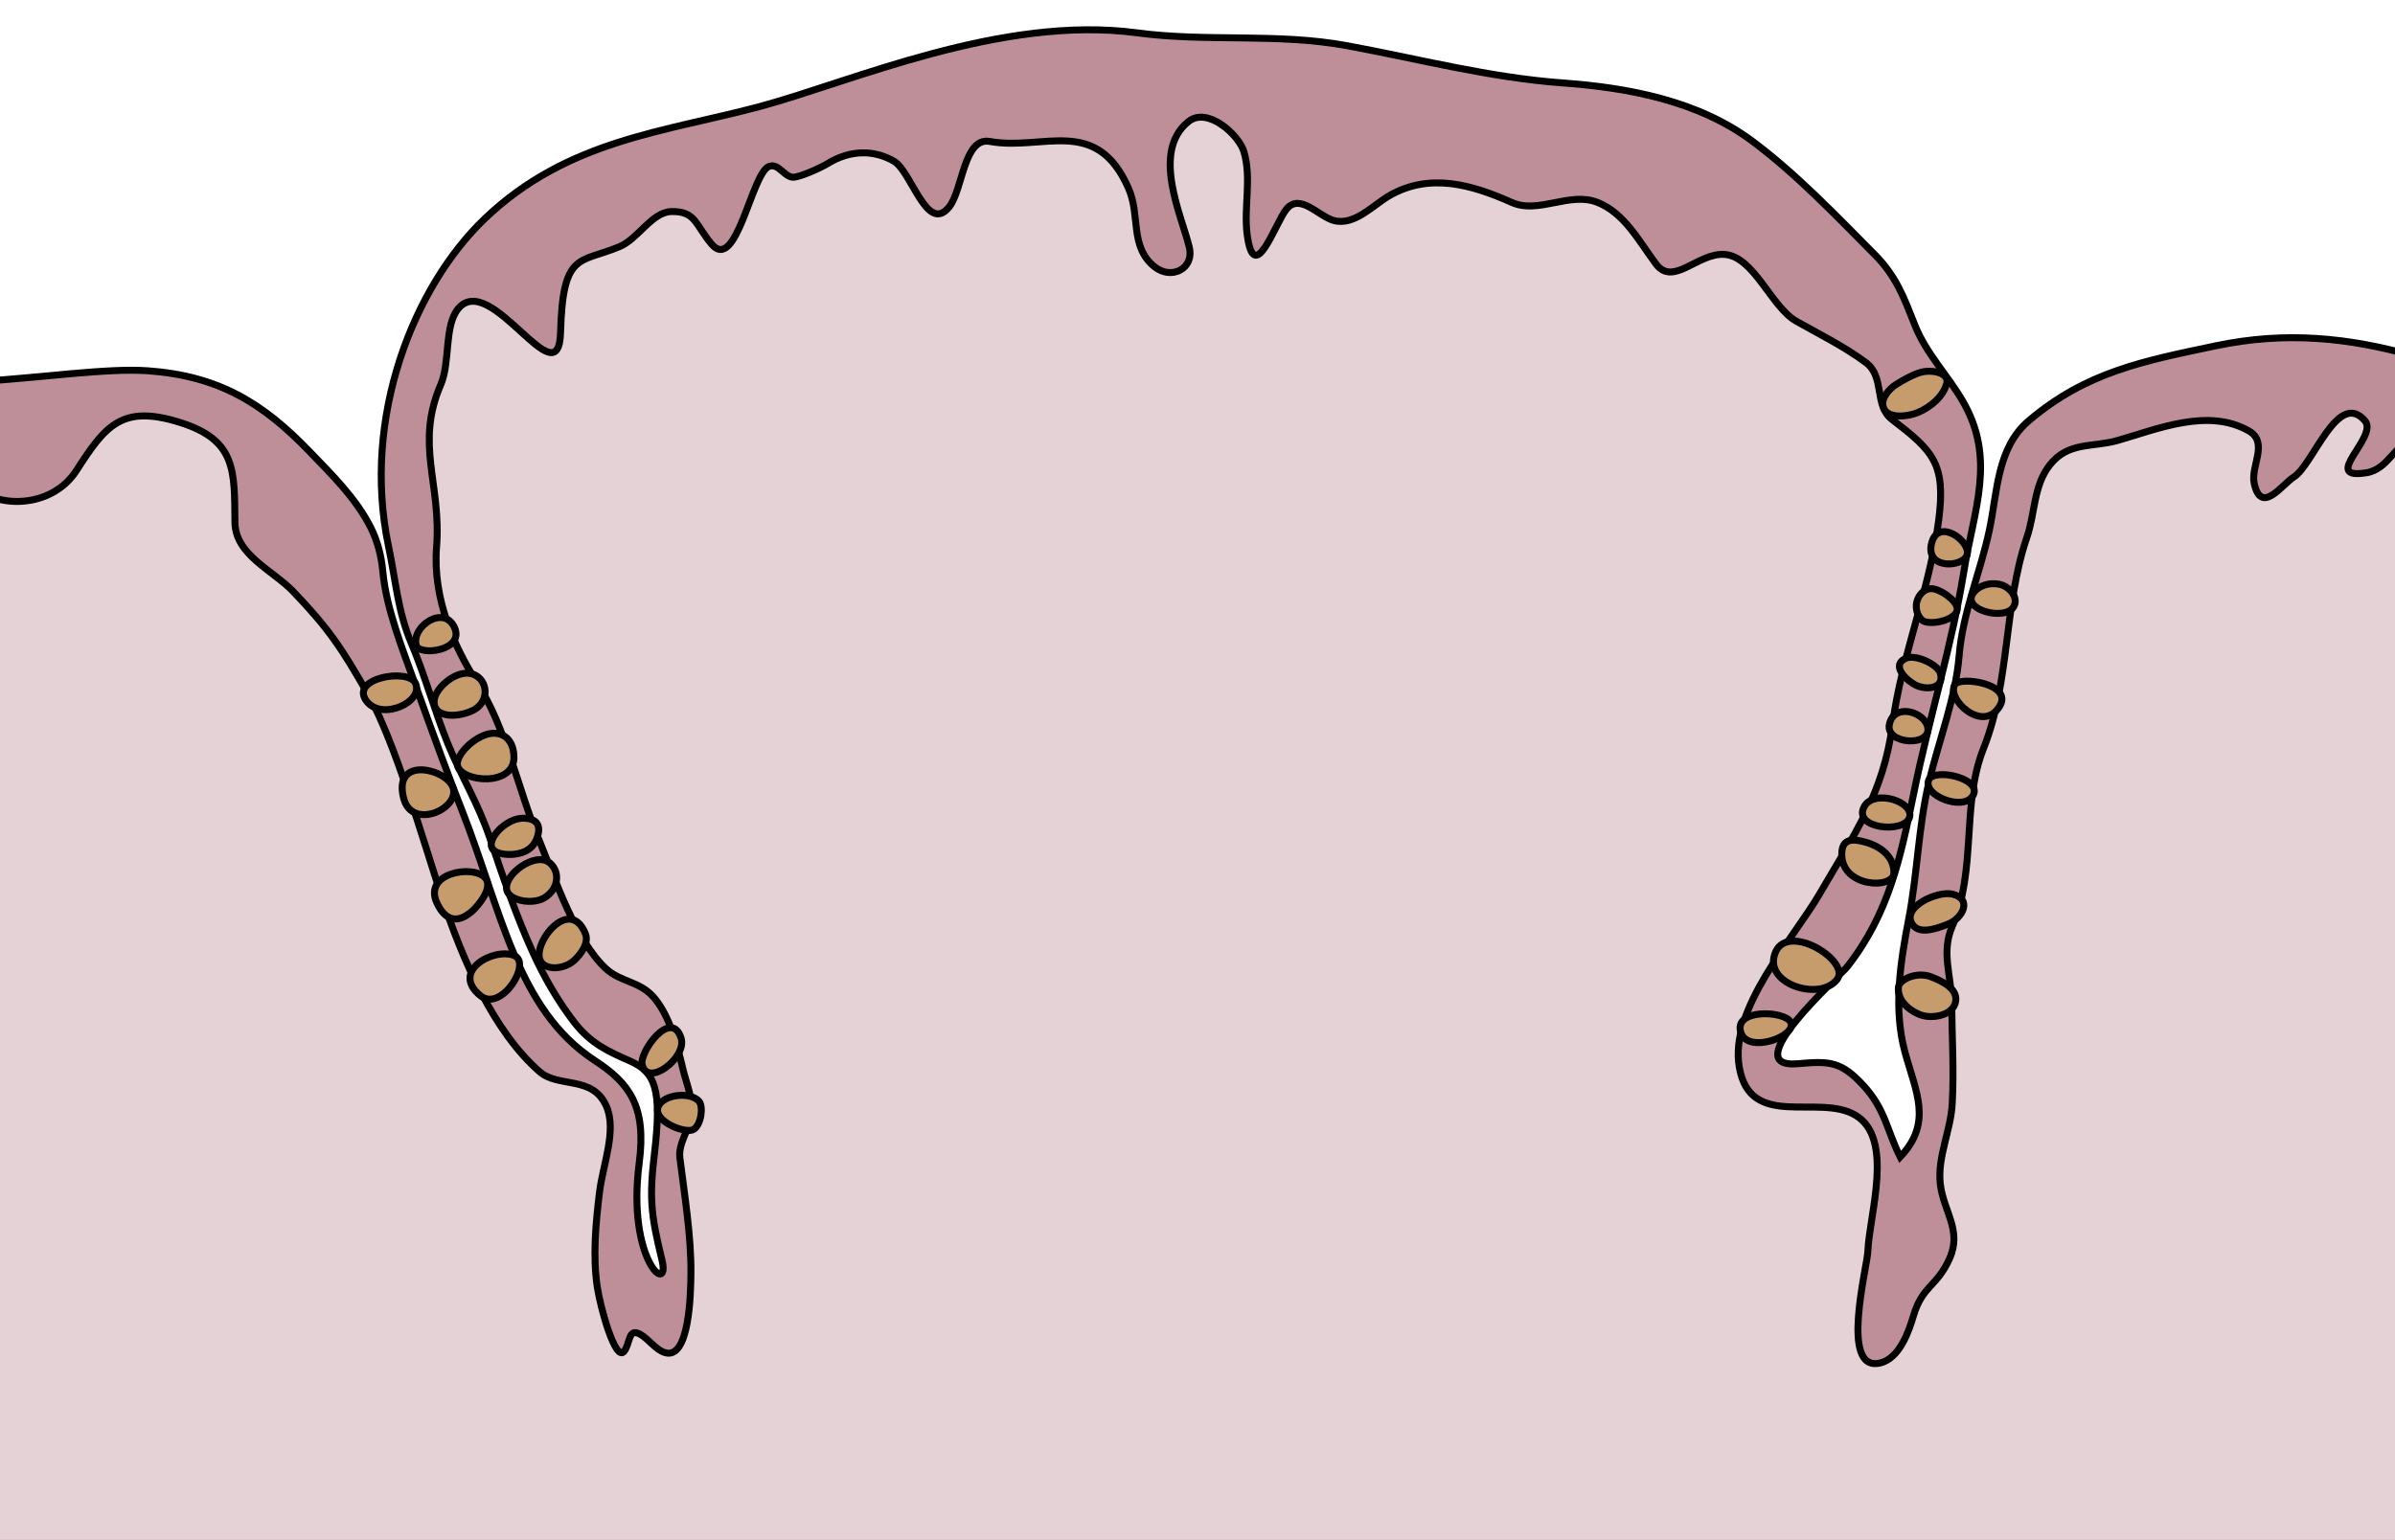 <?xml version="1.0" encoding="utf-8"?>
<!-- Generator: Adobe Illustrator 16.0.3, SVG Export Plug-In . SVG Version: 6.00 Build 0)  -->
<!DOCTYPE svg PUBLIC "-//W3C//DTD SVG 1.1//EN" "http://www.w3.org/Graphics/SVG/1.1/DTD/svg11.dtd">
<svg version="1.1" id="Ebene_1" xmlns="http://www.w3.org/2000/svg" xmlns:xlink="http://www.w3.org/1999/xlink" x="0px" y="0px"
	 width="688.313px" height="442.666px" viewBox="0 0 688.313 442.666" enable-background="new 0 0 688.313 442.666"
	 xml:space="preserve">
<g id="Ebene_2">
	<path fill="#BF8F99" stroke="#000000" stroke-width="2" stroke-miterlimit="10" d="M694.155,102.449
		c-18.838-5.378-37.104-7.297-57.384-3.028c-20.542,4.325-37.171,7.442-53.754,21.576c-9.115,7.77-8.936,20.325-11.285,31.426
		c-2.548,12.031-7.662,23.684-8.676,36.006c-1.008,12.247-5.796,24.256-8.632,36.183c-3.139,13.195-3.324,26.474-5.892,39.705
		c-2.421,12.48-4.441,25.709-1.035,38.229c3.08,11.316,8.021,20.164-1.394,30.062c-3.933-7.899-4.263-13.737-10.652-20.644
		c-6.427-6.947-9.824-6.95-18.781-6.16c-18.135,1.601,12.107-25.192,14.209-27.868c12.026-15.319,15.366-31.553,19.159-50.071
		c4.396-21.47,10.868-41.995,14.39-63.694c2.911-17.933,9.296-32.258-0.36-48.882c-4.268-7.348-10.516-13.716-13.682-21.676
		c-3.264-8.211-5.374-14.164-11.709-20.538c-11.11-11.181-22.425-23.082-35.095-32.524c-15.531-11.575-35.59-15.341-54.417-16.708
		c-21.104-1.531-41.276-6.876-61.987-10.698c-20.236-3.734-40.171-1.002-60.434-3.712C287.873,4.235,244.589,23.566,218.45,30.6
		c-27.289,7.342-55.352,9.518-79.146,32.283c-20.342,19.463-35.43,57.084-27.662,94.075c2.176,10.36,2.681,18.786,6.53,27.855
		c4.012,9.449,6.764,19.78,10.673,29.303c3.841,9.354,8.572,16.775,12.028,27.06c3.822,11.375,7.567,22.343,12.388,32.903
		c3.279,7.188,7.325,14.046,11.767,19.807c4.843,6.282,10.158,8.542,15.979,11.108c7.247,3.196,9.287,7.978,7.085,26.579
		c-1.512,12.76-1.065,17.521,2.132,30.542c2.638,10.738-10.193,0.32-6.514-27.82c2.134-16.306-2.809-22.901-12.773-29.417
		c-22.43-14.664-26.848-43.236-38.265-72.16c-3.32-8.414-7.731-20.254-13.536-36.505c-3.217-9.004-8.125-21.126-9.104-31.798
		c-0.414-4.522-1.516-8.929-3.576-12.956c-4.251-8.315-11.079-14.979-17.477-21.635c-13.6-14.148-26.256-21.753-46.464-23.229
		c-11.555-0.844-30.619,1.988-48.363,3.07v338.164h700v-345.38H694.155z"/>
	<path fill="#E5D2D6" stroke="#000000" stroke-width="2" stroke-miterlimit="10" d="M694.155,126.053
		c-5.937,1.322-7.58,8.834-14.079,9.863c-13.457,2.132,3.553-10.339-0.396-14.938c-7.781-9.061-14.853,12.578-20.395,16.113
		c-3.459,2.206-9.502,11.159-11.459,1.761c-1.002-4.814,4.227-11.658-1.494-14.953c-11.756-6.77-26.497-0.479-37.691,2.715
		c-7.354,2.098-14.213,0.275-19.56,7.087c-4.682,5.961-4.155,13.738-6.552,20.744c-6.72,19.659-4.768,41.381-12.496,60.799
		c-6.373,16.019-1.894,34.894-8.938,51c-3.314,7.575-0.258,14.182-0.192,21.957c0.08,9.728,0.701,19.472,0.151,29.203
		c-0.435,7.686-4.287,15.224-3.422,22.905c0.896,7.945,6.313,13.341,2.679,21.466c-3.708,8.291-7.739,7.666-10.385,16.471
		c-1.282,4.268-3.917,12.373-9.735,13.625c-11.525,2.482-3.547-27.605-3.371-32.221c0.395-10.412,7.716-32.396-3.592-39.064
		c-10.646-6.28-30.266,4.428-33.374-13.843c-2.875-16.898,15.37-36.482,23.213-49.979c9.835-16.925,18.194-28.523,20.831-48.479
		c2.642-19.987,10.696-38.766,13.279-58.789c2.095-16.246-1.594-19.822-13.414-28.905c-5.299-4.073-1.911-12.164-7.534-16.37
		c-6.031-4.512-13.396-8.169-19.982-11.879c-7.201-4.056-12.203-18.748-20.731-19.209c-7.671-0.416-14.657,9.368-19.589,2.763
		c-4.946-6.625-9.014-14.578-16.774-17.698c-7.995-3.215-16.975,3.439-24.676,0c-11.746-5.247-23.594-8.5-35.025-2.042
		c-4.667,2.636-10.083,8.792-16.041,7.261c-4.436-1.14-9.846-8.124-13.74-3.227c-3.244,4.08-9.273,22.56-11.253,7.171
		c-1.009-7.854,1.366-16.033-0.926-23.745c-1.453-4.888-10.48-13.065-15.946-8.672c-10.762,8.648-1.952,27.008,0.245,36.1
		c1.517,6.271-5.199,9.528-10.011,5.624c-7.184-5.833-3.996-14.615-7.418-22.454c-9.249-21.188-24.553-10.776-39.888-13.548
		c-7.535-1.361-7.734,13.905-11.689,18.831c-6.379,7.946-10.792-10.216-15.886-13.16c-5.851-3.383-12.619-3.2-18.897,0.605
		c-2.487,1.508-7.561,3.687-9.683,3.986c-2.755,0.389-4.483-4.184-7.296-3.09c-5.037,1.956-9.34,30.827-16.535,22.32
		c-4.673-5.525-4.525-9.475-11.483-9.34c-5.681,0.11-9.528,7.828-15.024,10.119c-11.49,4.791-16.234,1.299-16.883,24.675
		c-0.546,19.645-20.13-18.182-29.45-6.833c-4.035,4.913-2.218,15.417-4.965,21.768c-7.475,17.274,0.219,28.438-1.22,46.747
		c-1.166,14.835,5.177,28.82,11.5,38.722c8.552,13.394,11.552,29.797,17.961,45.469c4.917,12.02,10.591,28.912,19.152,36.921
		c4.366,4.085,9.93,3.546,14.09,8.635c4.281,5.233,6.386,13,8.158,20.513c0.84,3.563,3.188,9.333,2.47,13.271
		c-0.697,3.822-3.913,7.921-3.405,12.003c1.308,10.495,3.302,22.67,3.181,33.353c-0.064,5.739-0.421,24.712-7.401,22.687
		c-2.747-0.799-4.684-3.916-7.227-5.311c-3.476-1.901-2.755,2.669-4.598,4.943c-2.497,3.077-6.8-12.585-7.687-18.506
		c-1.338-8.944-0.447-18.188,0.621-27.15c0.95-7.968,5.072-17.858,1.976-24.848c-3.97-8.956-13.697-5.128-19.169-9.899
		c-13.215-11.525-22.187-32.197-28.021-49.945c-6.11-18.59-13.622-45.091-21.266-58.503c-7.392-12.968-11.138-18.757-21.538-29.608
		c-5.855-6.109-16.633-10.507-16.74-19.855c-0.169-14.703,0.512-23.615-15.733-28.729c-16.719-5.261-21.479,0.826-29.8,13.785
		c-5.943,9.261-18.769,11.332-27.825,6.069v306.52h700.001V126.053H694.155z"/>
</g>
<g id="Ebene_4">
	<path fill="#C69C6D" stroke="#000000" stroke-width="2" stroke-miterlimit="10" d="M119.645,185.555
		c-1.583-5.333,7.98-11.955,11-5.083C133.535,187.05,120.574,188.685,119.645,185.555z"/>
	<path fill="#C69C6D" stroke="#000000" stroke-width="2" stroke-miterlimit="10" d="M124.778,201.305
		c0.343-3.758,7.349-9.837,12.034-7.083c3.678,2.163,3.647,8.01-1.259,10.179C130.841,206.484,124.33,206.217,124.778,201.305z"/>
	<path fill="#C69C6D" stroke="#000000" stroke-width="2" stroke-miterlimit="10" d="M131.483,220.048
		c-0.531-2.544,3.662-7.41,8.347-8.91c3.425-1.097,7.647,0.321,7.876,6.292C148.046,226.312,132.5,224.922,131.483,220.048z"/>
	<path fill="#C69C6D" stroke="#000000" stroke-width="2" stroke-miterlimit="10" d="M141.312,241.89
		c0.928-3.172,5.339-6.666,9-6.668c3.958,0,5.168,2.018,4.183,5.213c-1.077,3.498-3.583,4.737-6.516,5.121
		C145.629,245.862,140.229,245.587,141.312,241.89z"/>
	<path fill="#C69C6D" stroke="#000000" stroke-width="2" stroke-miterlimit="10" d="M145.645,255.89
		c-1.033-4.477,8.218-11.129,12.25-7.916c3.201,2.549,2.753,7.769-1.667,10.248C152.921,260.078,146.355,258.965,145.645,255.89z"/>
	<path fill="#C69C6D" stroke="#000000" stroke-width="2" stroke-miterlimit="10" d="M155.312,276.222
		c-2.542-4.839,8.366-18.914,12.917-7.832c1.086,2.646-1.127,5.734-3.128,7.625C162.245,278.714,156.828,279.108,155.312,276.222z"
		/>
	<path fill="#C69C6D" stroke="#000000" stroke-width="2" stroke-miterlimit="10" d="M184.551,306.038
		c-0.83-3.632,8.333-16.258,11.178-7.648C197.572,303.969,186.099,312.805,184.551,306.038z"/>
	<path fill="#C69C6D" stroke="#000000" stroke-width="2" stroke-miterlimit="10" d="M188.979,318.972
		c0.319-4.084,8.966-5.517,11.876-2.417c1.342,1.43,0.716,6.668-1.452,8.099C197.278,326.054,188.681,322.765,188.979,318.972z"/>
	<path fill="#C69C6D" stroke="#000000" stroke-width="2" stroke-miterlimit="10" d="M565.312,159.555
		c1.283-3.93-8.626-11.147-10.264-3.006C553.595,163.768,564.159,163.086,565.312,159.555z"/>
	<path fill="#C69C6D" stroke="#000000" stroke-width="2" stroke-miterlimit="10" d="M562.478,174.774
		c-0.363-2.388-5.083-5.58-7.499-5.552c-1.814,0.021-3.475,1.539-4.084,3.75c-0.635,2.31,0.573,5.212,2.334,5.75
		C556.286,179.656,562.938,177.802,562.478,174.774z"/>
	<path fill="#C69C6D" stroke="#000000" stroke-width="2" stroke-miterlimit="10" d="M557.646,193.555
		c-0.693-2.501-7.188-5.624-10.008-4.266c-4.538,2.185,0.868,6.796,3.191,7.794C554.023,198.455,558.84,197.857,557.646,193.555z"/>
	<path fill="#C69C6D" stroke="#000000" stroke-width="2" stroke-miterlimit="10" d="M553.979,208.889
		c-1.064-4.342-9.669-6.833-10.981-0.667C541.752,214.072,555.437,214.834,553.979,208.889z"/>
	<path fill="#C69C6D" stroke="#000000" stroke-width="2" stroke-miterlimit="10" d="M544.312,250.89
		c0-4.559-3.685-7.492-8.001-8.732c-3.619-1.04-6.985-1.332-6.999,3.4C529.283,255.222,544.312,255.722,544.312,250.89z"/>
	<path fill="#C69C6D" stroke="#000000" stroke-width="2" stroke-miterlimit="10" d="M548.755,235.079
		c1.569-4.628-10.258-8.407-13.024-3.116C532.45,238.229,547.195,239.673,548.755,235.079z"/>
	<path fill="#C69C6D" stroke="#000000" stroke-width="2" stroke-miterlimit="10" d="M139.312,252.222
		c-3.583-3.666-17.734-1.257-13.757,7.334c2.396,5.174,5.887,6.028,10.007,2.5C137.07,260.763,142.154,255.131,139.312,252.222z"/>
	<path fill="#C69C6D" stroke="#000000" stroke-width="2" stroke-miterlimit="10" d="M147.712,274.67
		c-5.809-2.298-18.448,4.541-9.566,11.636C144.048,291.021,153.044,276.78,147.712,274.67z"/>
	<path fill="#C69C6D" stroke="#000000" stroke-width="2" stroke-miterlimit="10" d="M527.979,281.556
		c3.95-5.203-13.776-16.348-17.621-8.005C506.117,282.753,523.015,288.092,527.979,281.556z"/>
	<path fill="#C69C6D" stroke="#000000" stroke-width="2" stroke-miterlimit="10" d="M514.646,293.89
		c-1.599-3.367-16.503-4.014-14.342,2.907C502.275,303.114,516.552,297.903,514.646,293.89z"/>
	<path fill="#C69C6D" stroke="#000000" stroke-width="2" stroke-miterlimit="10" d="M561.061,257.032
		c-4.214-0.943-14.249,3.523-11.666,8.357c1.851,3.463,6.858,1.685,10.334,0.332C564.229,263.972,566.878,258.334,561.061,257.032z"
		/>
	<path fill="#C69C6D" stroke="#000000" stroke-width="2" stroke-miterlimit="10" d="M545.646,283.556
		c0.311-1.926,5.188-4.353,9.341-2.731c2.905,1.134,7.646,3.245,7.075,6.981c-0.651,4.271-7.048,5.233-10.415,3.84
		C548.002,290.138,545.084,287.039,545.646,283.556z"/>
	<path fill="#C69C6D" stroke="#000000" stroke-width="2" stroke-miterlimit="10" d="M554.312,224.222
		c-1.805,4.396,9.41,8.875,12.447,4.881C570.656,223.974,555.821,220.542,554.312,224.222z"/>
	<path fill="#C69C6D" stroke="#000000" stroke-width="2" stroke-miterlimit="10" d="M559.481,110.264
		c-1.001,3.699-4.589,6.779-8.315,8.333c-2.746,1.145-9.257,2.128-10.025-1.992c-0.44-2.36,1.998-4.917,3.65-5.99
		c1.872-1.216,5.271-3.097,7.356-3.616C555.504,106.163,560.291,107.274,559.481,110.264z"/>
	<path fill="#C69C6D" stroke="#000000" stroke-width="2" stroke-miterlimit="10" d="M119.423,196.444
		c2.354,5.358-9.588,10.815-14.002,5.216C100.149,194.972,117.441,191.935,119.423,196.444z"/>
	<path fill="#C69C6D" stroke="#000000" stroke-width="2" stroke-miterlimit="10" d="M129.645,225.333
		c4.325,6.303-11.131,14.055-13.653,4.111C113.092,218.012,126.388,220.586,129.645,225.333z"/>
	<path fill="#C69C6D" stroke="#000000" stroke-width="2" stroke-miterlimit="10" d="M566.979,170.667
		c1.489-2.283,4.745-3.313,7.666-2.695c2.445,0.518,4.728,2.863,4.5,5.167C578.552,179.155,563.645,175.779,566.979,170.667z"/>
	<path fill="#C69C6D" stroke="#000000" stroke-width="2" stroke-miterlimit="10" d="M561.847,196.762
		c1.548-2.374,16.675-0.247,12.882,6.209C569.965,211.083,559.169,200.87,561.847,196.762z"/>
</g>
</svg>
